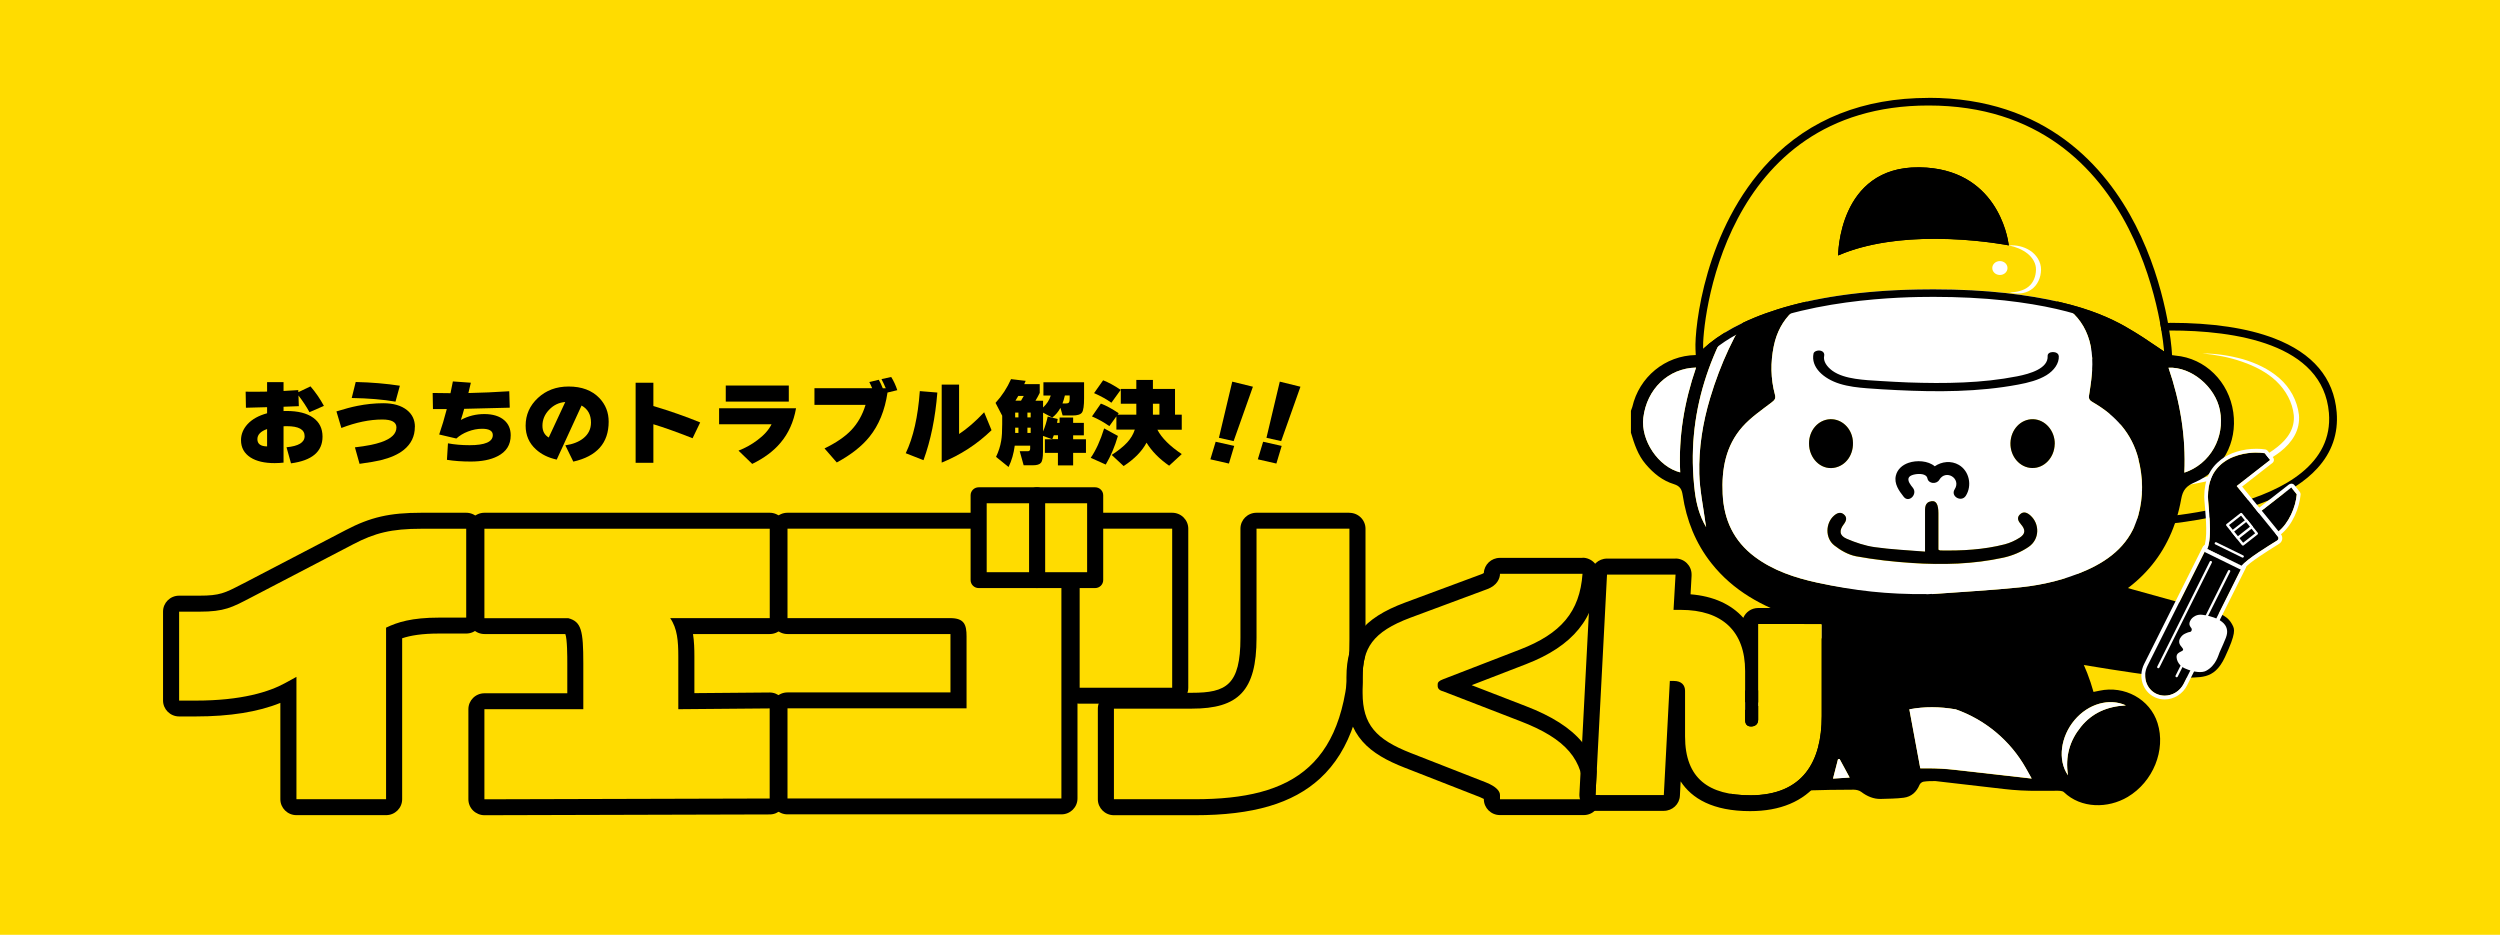 <svg width="460" height="172" viewBox="0 0 460 172" fill="none" xmlns="http://www.w3.org/2000/svg">
<path d="M0 0H460V172H0V0Z" fill="#FFDC00"/>
<path d="M387.845 68.401L387.605 68.599C386.045 66.843 384.765 65.867 384.765 65.867C384.765 65.867 386.805 64.349 389.365 64.851C389.365 64.851 388.845 63.584 387.085 61.815L387.325 61.578C387.325 61.578 426.856 55.797 428.51 75.989C430.043 94.716 392.445 95.482 392.445 95.482L392.218 95.548C390.592 89.675 386.819 84.858 386.819 84.858C386.819 84.858 389.632 84.092 391.938 85.874L387.845 68.414V68.401Z" fill="#FFDC00"/>
<path d="M399.311 60.812C411.097 60.812 427.456 63.148 428.523 75.989C430.056 94.716 392.458 95.482 392.458 95.482L392.232 95.548C390.605 89.675 386.832 84.858 386.832 84.858C386.832 84.858 387.432 84.686 388.312 84.686C389.325 84.686 390.712 84.911 391.952 85.861L387.859 68.401L387.619 68.599C386.059 66.843 384.779 65.867 384.779 65.867C384.779 65.867 386.285 64.745 388.325 64.745C388.672 64.745 389.019 64.772 389.392 64.851C389.392 64.851 388.872 63.584 387.112 61.815L387.352 61.578C387.352 61.578 392.592 60.812 399.338 60.812M399.311 59.413C392.538 59.413 387.339 60.166 387.125 60.192L386.645 60.258L386.312 60.601L386.072 60.839L385.125 61.815L386.085 62.779C386.339 63.029 386.565 63.28 386.765 63.505C385.152 63.848 384.072 64.626 383.926 64.732L382.446 65.827L383.912 66.949C383.912 66.949 385.112 67.873 386.552 69.496L386.699 69.668L389.925 83.433C389.325 83.314 388.779 83.274 388.312 83.274C387.272 83.274 386.539 83.472 386.459 83.485L384.432 84.04L385.725 85.689C385.725 85.689 389.352 90.374 390.885 95.891L391.258 97.237L392.618 96.867H392.685C395.085 96.788 417.51 95.904 426.376 86.178C429.07 83.235 430.269 79.764 429.949 75.857C429.429 69.562 425.576 64.996 418.47 62.264C413.524 60.364 407.084 59.4 399.338 59.4L399.311 59.413Z" fill="black"/>
<path d="M405.244 65.035C407.751 65.035 410.257 65.418 412.697 66.091C415.11 66.804 417.484 67.899 419.417 69.602C421.363 71.291 422.683 73.693 423.003 76.306C423.137 77.626 422.843 78.998 422.19 80.16C421.55 81.321 420.63 82.284 419.617 83.089C417.577 84.686 415.217 85.729 412.857 86.6C410.484 87.458 408.044 88.144 405.578 88.659C400.658 89.701 395.658 90.322 390.658 90.599C393.138 90.242 395.618 89.886 398.071 89.424C400.538 89.002 402.978 88.5 405.391 87.893C407.804 87.273 410.204 86.626 412.51 85.742C414.817 84.858 417.07 83.802 418.963 82.298C419.91 81.558 420.75 80.701 421.323 79.684C421.897 78.681 422.163 77.533 422.057 76.385C421.817 74.049 420.603 71.819 418.87 70.169C417.124 68.493 414.87 67.358 412.537 66.553C410.191 65.735 407.724 65.26 405.231 65.035H405.244Z" fill="white"/>
<path d="M356.087 143.718C355.367 143.718 354.647 143.718 353.954 143.824C353.661 143.863 353.314 144.127 353.194 144.404C352.647 145.724 351.701 146.595 350.288 146.78C348.901 146.965 347.474 146.951 346.074 147.004C344.755 147.044 343.528 146.516 342.475 145.711C342.115 145.434 341.555 145.302 341.088 145.302C338.168 145.302 335.235 145.355 332.315 145.447C331.862 145.447 331.289 145.579 330.969 145.869C328.649 147.888 325.956 148.509 322.969 147.981C317.516 147.004 313.063 141.514 313.41 135.443C313.623 131.563 316.25 127.908 320.089 127.169C321.916 126.812 323.862 127.103 325.942 127.103C327.169 122.602 329.422 118.3 332.435 114.275C331.622 114.024 330.982 113.839 330.355 113.628C324.302 111.648 318.889 108.692 314.89 103.624C311.97 99.929 310.303 95.693 309.61 91.087C309.45 90.058 309.143 89.437 307.997 89.081C305.904 88.448 304.237 87.088 302.824 85.425C301.37 83.736 300.717 81.691 300.091 79.618V75.593C300.171 75.356 300.277 75.118 300.344 74.881C301.61 69.364 306.37 65.431 312.036 65.326C312.97 65.312 313.143 64.811 313.41 64.191C317.716 53.95 324.169 45.371 333.342 38.891C333.769 38.588 334.128 38.1 334.382 37.624C337.808 31.409 342.928 27.344 349.901 25.628C350.874 25.39 351.861 25.193 352.847 24.981H358.287C358.46 25.047 358.62 25.166 358.794 25.193C366.98 26.407 372.966 30.669 376.846 37.875C377.059 38.258 377.353 38.601 377.713 38.852C386.565 45.068 392.898 53.263 397.191 63.056C397.845 64.534 398.418 65.273 400.285 65.431C405.778 65.906 410.137 70.248 410.924 75.87C411.711 81.519 408.871 86.587 403.831 88.751C402.284 89.411 401.631 90.163 401.338 91.839C399.511 102.014 393.338 108.679 383.819 112.493C382.166 113.153 380.459 113.694 378.673 114.328C381.672 118.3 383.886 122.576 385.205 127.314C385.619 127.221 385.979 127.155 386.312 127.089C390.885 126.1 395.605 128.62 396.991 133.055C398.551 138.004 396.165 143.863 391.498 146.635C387.872 148.786 382.926 148.799 379.752 145.75C379.459 145.473 378.793 145.5 378.299 145.5C377.286 145.5 376.153 145.5 375.019 145.513C372.899 145.526 370.78 145.421 368.673 145.17L356.114 143.718H356.087ZM355.487 109.009C355.487 109.101 355.501 109.207 355.514 109.299C360.954 108.89 366.407 108.613 371.833 108.046C375.993 107.61 380.059 106.62 383.912 104.918C388.512 102.872 392.085 99.863 393.458 94.835C394.405 91.377 394.352 87.906 393.472 84.449C392.272 79.751 389.272 76.451 385.139 74.049C384.632 73.746 384.272 73.534 384.379 72.782C384.672 70.882 384.979 68.955 384.992 67.028C385.032 60.799 382.112 56.681 376.206 54.451C371.38 52.63 366.3 52.194 361.22 52.076C356.207 51.957 351.181 51.983 346.194 52.313C342.768 52.551 339.315 53.184 335.995 54.095C331.022 55.441 327.436 58.45 326.369 63.716C325.769 66.672 325.796 69.654 326.582 72.584C326.769 73.297 326.582 73.587 326.009 74.023C324.142 75.448 322.143 76.808 320.609 78.536C317.516 82.034 316.756 86.349 316.97 90.889C317.183 95.614 318.996 99.546 322.876 102.45C326.289 104.997 330.249 106.304 334.355 107.201C341.315 108.719 348.368 109.088 355.474 109.022L355.487 109.009ZM313.916 96.96C313.876 96.722 313.823 96.485 313.796 96.247C313.396 93.225 312.743 90.216 312.663 87.194C312.543 82.456 313.29 77.771 314.663 73.218C318.423 60.694 325.289 50.268 335.995 42.441C336.742 41.887 337.448 41.135 337.875 40.317C341.608 33.23 349.994 27.647 359.687 28.598C361.314 28.756 362.927 29.073 364.567 29.323C364.38 29.218 364.207 29.086 364.007 29.007C360.18 27.344 356.181 26.816 352.087 27.542C344.901 28.809 339.635 32.715 336.248 39.116C335.942 39.683 335.488 40.251 334.955 40.62C330.302 43.827 326.262 47.668 322.942 52.208C314.61 63.623 310.103 76.148 311.836 90.427C312.116 92.71 312.703 94.927 313.903 96.96H313.916ZM309.157 86.917C308.823 80.292 309.917 73.891 312.076 67.635C306.97 67.754 303.01 71.581 302.37 76.873C301.877 81.031 305.13 85.9 309.157 86.917ZM401.924 86.969C406.698 85.359 409.431 80.476 408.471 75.527C407.631 71.185 403.191 67.464 399.005 67.662C401.151 73.891 402.231 80.292 401.924 86.969ZM336.768 115.357C335.262 114.789 335.062 114.789 334.515 115.489C331.729 119.092 329.582 123.025 328.302 127.406C328.022 128.37 328.209 128.897 329.262 129.188C330.755 124.094 333.275 119.541 336.768 115.357ZM380.512 142.662C379.966 139.125 380.846 136.248 382.886 133.728C384.925 131.207 387.672 129.966 391.165 129.782C388.032 128.37 384.219 129.544 381.752 132.448C379.179 135.47 378.539 139.798 380.512 142.649V142.662ZM325.102 129.755C322.183 128.541 319.169 129.227 317.329 131.445C315.396 133.78 315.143 137.726 316.956 140.379C316.463 137.542 316.756 135.074 318.316 132.923C319.969 130.653 322.369 129.834 325.102 129.755ZM373.819 143.256L372.753 141.356C369.9 136.301 365.3 132.448 359.794 130.507H359.767C356.914 130.019 354.127 129.993 351.327 130.534C352.007 134.203 352.674 137.766 353.341 141.382H354.687C356.38 141.382 358.074 141.475 359.767 141.672L373.846 143.269L373.819 143.256ZM340.341 143.071C339.635 141.752 339.062 140.709 338.488 139.653C338.395 139.653 338.302 139.666 338.195 139.68C337.902 140.801 337.608 141.936 337.275 143.256C338.395 143.19 339.275 143.137 340.341 143.058V143.071Z" fill="black"/>
<path d="M313.916 96.96C312.716 94.927 312.13 92.71 311.85 90.427C310.117 76.148 314.61 63.61 322.956 52.208C326.276 47.668 330.302 43.827 334.968 40.62C335.502 40.251 335.955 39.683 336.262 39.116C339.648 32.715 344.914 28.809 352.101 27.542C356.207 26.816 360.194 27.344 364.02 29.007C364.22 29.086 364.393 29.218 364.58 29.323C362.953 29.073 361.34 28.756 359.7 28.598C350.008 27.647 341.621 33.23 337.888 40.317C337.462 41.135 336.755 41.887 336.008 42.441C325.289 50.268 318.436 60.694 314.676 73.218C313.303 77.771 312.556 82.456 312.676 87.194C312.756 90.216 313.41 93.225 313.81 96.247C313.836 96.485 313.89 96.722 313.93 96.96H313.916Z" fill="white"/>
<path d="M309.157 86.917C305.13 85.9 301.877 81.031 302.37 76.873C302.997 71.581 306.97 67.754 312.076 67.635C309.917 73.904 308.823 80.305 309.157 86.917Z" fill="white"/>
<path d="M401.924 86.969C402.218 80.291 401.138 73.904 399.005 67.662C403.204 67.464 407.644 71.172 408.471 75.527C409.417 80.476 406.697 85.359 401.924 86.969Z" fill="white"/>
<path d="M336.768 115.357C333.275 119.527 330.742 124.094 329.262 129.188C328.209 128.897 328.022 128.383 328.302 127.406C329.582 123.025 331.729 119.092 334.515 115.489C335.062 114.789 335.248 114.789 336.768 115.357Z" fill="white"/>
<path d="M380.512 142.662C378.539 139.812 379.179 135.483 381.752 132.461C384.219 129.557 388.045 128.383 391.165 129.795C387.659 129.98 384.925 131.22 382.886 133.741C380.846 136.262 379.966 139.139 380.512 142.675V142.662Z" fill="white"/>
<path d="M325.102 129.755C322.356 129.834 319.969 130.653 318.316 132.923C316.743 135.074 316.463 137.542 316.956 140.379C315.143 137.713 315.396 133.78 317.33 131.444C319.169 129.214 322.183 128.528 325.102 129.755Z" fill="white"/>
<path d="M340.341 143.071C339.275 143.137 338.395 143.19 337.275 143.269C337.622 141.936 337.902 140.815 338.195 139.693C338.288 139.693 338.382 139.68 338.488 139.666C339.061 140.722 339.621 141.765 340.341 143.085V143.071Z" fill="white"/>
<path d="M359.78 130.507H359.754C356.9 130.019 354.114 129.98 351.314 130.507C351.994 134.176 352.661 137.74 353.327 141.356H354.674C356.367 141.356 358.06 141.448 359.754 141.646L373.833 143.243L372.766 141.343C369.913 136.288 365.313 132.434 359.807 130.494L359.78 130.507Z" fill="white"/>
<path d="M377.233 121.335C377.233 121.335 398.698 125.044 401.484 124.767C404.671 124.45 407.311 125.361 409.391 120.913C411.471 116.465 411.177 115.766 410.777 115.014C410.377 114.262 409.724 113.047 406.577 112.322C403.431 111.596 380.446 105.089 380.446 105.089L377.233 121.335Z" fill="black"/>
<path d="M418.617 98.24C418.83 98.108 418.937 98.029 419.15 97.857C421.137 96.3 422.417 93.278 422.603 90.955L421.603 89.701L415.457 94.492L418.617 98.24Z" fill="black"/>
<path d="M421.603 89.701L422.603 90.955C422.417 93.278 421.15 96.3 419.15 97.857C418.937 98.029 418.83 98.095 418.617 98.24L415.457 94.492L421.603 89.701ZM421.603 89.002C421.457 89.002 421.297 89.055 421.163 89.147L415.017 93.938C414.87 94.056 414.777 94.228 414.75 94.413C414.737 94.597 414.79 94.782 414.91 94.927L418.07 98.675C418.204 98.834 418.404 98.926 418.617 98.926C418.75 98.926 418.884 98.887 419.003 98.821C419.243 98.662 419.363 98.57 419.59 98.398C421.883 96.603 423.123 93.304 423.31 90.995C423.323 90.823 423.27 90.651 423.163 90.506L422.163 89.252C422.03 89.081 421.817 88.989 421.603 88.989V89.002Z" fill="white"/>
<path d="M395.152 122.51C394.178 124.45 394.898 126.746 396.738 127.644C398.578 128.541 400.858 127.71 401.831 125.77L412.617 104.192L405.951 100.932L395.152 122.51Z" fill="black"/>
<path d="M405.937 100.932L412.604 104.192L401.818 125.77C401.111 127.182 399.725 128 398.298 128C397.765 128 397.231 127.881 396.725 127.644C394.885 126.746 394.178 124.45 395.138 122.51L405.937 100.932ZM405.951 100.233C405.684 100.233 405.444 100.378 405.311 100.615L394.511 122.193C393.378 124.476 394.232 127.195 396.418 128.264C397.005 128.554 397.645 128.699 398.298 128.699C400.018 128.699 401.658 127.67 402.444 126.073L413.23 104.496C413.404 104.152 413.257 103.73 412.91 103.558L406.244 100.299C406.137 100.246 406.031 100.22 405.937 100.22L405.951 100.233Z" fill="white"/>
<path d="M409.097 85.095C406.937 86.785 406.284 88.896 406.271 91.417C406.271 92.697 407.191 98.86 406.124 101.011L412.484 104.126C413.39 102.872 417.71 100.272 419.017 99.454C419.27 99.296 419.323 98.966 419.137 98.742L411.564 89.437L417.71 84.647L416.71 83.393C414.39 83.023 411.111 83.551 409.124 85.109L409.097 85.095Z" fill="black"/>
<path d="M415.19 83.274C415.724 83.274 416.23 83.314 416.697 83.38L417.697 84.633L411.551 89.424L419.123 98.728C419.31 98.953 419.243 99.282 419.003 99.441C417.697 100.259 413.39 102.859 412.47 104.113L406.111 100.998C407.191 98.847 406.258 92.684 406.258 91.404C406.284 88.883 406.924 86.771 409.084 85.082C410.671 83.842 413.084 83.261 415.177 83.261M415.19 82.575C412.684 82.575 410.257 83.314 408.671 84.554C406.551 86.204 405.604 88.329 405.578 91.417C405.578 91.747 405.631 92.314 405.698 93.106C405.884 95.257 406.231 99.243 405.498 100.708C405.324 101.051 405.471 101.473 405.818 101.645L412.177 104.759C412.284 104.812 412.391 104.825 412.484 104.825C412.71 104.825 412.924 104.72 413.057 104.535C413.777 103.532 417.324 101.341 418.83 100.391C419.057 100.259 419.243 100.127 419.39 100.035C419.67 99.85 419.87 99.56 419.923 99.23C419.977 98.9 419.897 98.557 419.683 98.293L412.551 89.53L418.137 85.175C418.443 84.937 418.497 84.501 418.257 84.198L417.257 82.944C417.15 82.812 416.99 82.72 416.817 82.694C416.31 82.614 415.764 82.575 415.204 82.575H415.19Z" fill="white"/>
<path d="M412.388 94.594L409.831 96.606L412.71 100.19L415.267 98.178L412.388 94.594Z" fill="black"/>
<path d="M412.697 100.391C412.697 100.391 412.564 100.365 412.524 100.312L409.644 96.722C409.564 96.63 409.591 96.498 409.684 96.419L412.244 94.413C412.244 94.413 412.35 94.36 412.404 94.373C412.457 94.373 412.51 94.413 412.55 94.452L415.43 98.042C415.43 98.042 415.484 98.148 415.47 98.2C415.457 98.253 415.43 98.306 415.39 98.346L412.83 100.352C412.83 100.352 412.737 100.404 412.697 100.404V100.391ZM410.137 96.617L412.737 99.863L414.95 98.121L412.35 94.875L410.137 96.617Z" fill="white"/>
<path d="M413.342 95.782L410.785 97.794L411.747 98.992L414.304 96.98L413.342 95.782Z" fill="black"/>
<path d="M411.751 99.19C411.751 99.19 411.737 99.19 411.724 99.19C411.671 99.19 411.617 99.151 411.577 99.111L410.617 97.91C410.537 97.818 410.564 97.686 410.657 97.606L413.217 95.6C413.311 95.521 413.444 95.534 413.524 95.64L414.484 96.841C414.484 96.841 414.537 96.947 414.537 96.999C414.537 97.052 414.497 97.105 414.457 97.145L411.897 99.151C411.897 99.151 411.804 99.203 411.764 99.203L411.751 99.19ZM411.084 97.804L411.777 98.662L413.99 96.92L413.297 96.062L411.084 97.804Z" fill="white"/>
<path d="M412.644 102.608C412.644 102.608 412.577 102.608 412.55 102.582L407.617 100.167C407.511 100.114 407.457 99.982 407.524 99.876C407.577 99.771 407.711 99.731 407.817 99.784L412.75 102.199C412.857 102.252 412.91 102.384 412.844 102.49C412.804 102.569 412.724 102.608 412.644 102.608Z" fill="white"/>
<path d="M397.125 122.959C397.125 122.959 397.058 122.959 397.031 122.932C396.925 122.879 396.871 122.747 396.938 122.642L406.591 103.334C406.644 103.229 406.777 103.189 406.884 103.242C406.991 103.295 407.044 103.427 406.977 103.532L397.325 122.84C397.285 122.919 397.205 122.959 397.125 122.959Z" fill="white"/>
<path d="M400.498 124.621C400.498 124.621 400.431 124.621 400.405 124.595C400.298 124.542 400.245 124.41 400.311 124.305L409.964 104.997C410.017 104.891 410.151 104.852 410.257 104.905C410.364 104.957 410.417 105.089 410.351 105.195L400.698 124.503C400.658 124.582 400.578 124.621 400.498 124.621Z" fill="white"/>
<path d="M401.071 117.574C401.071 117.574 401.111 117.495 401.138 117.455C401.351 117.073 401.645 116.782 402.031 116.597C402.284 116.479 402.618 116.32 402.991 116.268C403.138 116.241 403.218 116.096 403.244 116.043C403.311 115.872 403.298 115.7 403.244 115.634C403.164 115.542 403.098 115.436 403.031 115.331C402.978 115.238 402.778 114.948 402.871 114.578C402.898 114.486 402.924 114.38 402.964 114.301C403.178 113.813 403.511 113.588 403.671 113.483L403.711 113.457C404.058 113.219 404.458 113.1 404.924 113.1C405.431 113.1 409.257 113.602 409.737 115.726C409.977 116.782 409.484 117.548 408.404 120.029C408.177 120.543 407.751 122.457 405.911 123.434C405.204 123.816 403.738 123.75 402.018 122.985C401.365 122.695 400.618 122.022 400.498 121.032C400.471 120.834 400.485 120.649 400.551 120.491C400.631 120.319 400.765 120.174 400.951 120.068H400.978C400.978 120.068 401.045 120.016 401.085 119.989C401.218 119.923 401.365 119.844 401.511 119.765C401.591 119.725 401.658 119.659 401.684 119.606C401.724 119.514 401.684 119.395 401.605 119.29C401.471 119.145 401.338 118.96 401.178 118.735C400.938 118.379 400.898 117.97 401.071 117.574Z" fill="white"/>
<path d="M393.472 84.449C392.272 79.751 389.272 76.451 385.139 74.049C384.632 73.746 384.272 73.534 384.379 72.782C384.672 70.882 384.979 68.955 384.992 67.028C385.032 60.799 382.112 56.681 376.206 54.451C371.38 52.63 366.3 52.194 361.22 52.076C356.207 51.957 351.181 51.983 346.194 52.313C342.768 52.551 339.315 53.184 335.995 54.095C331.022 55.441 327.436 58.45 326.369 63.716C325.769 66.672 325.796 69.654 326.582 72.584C326.769 73.297 326.582 73.587 326.009 74.023C324.142 75.448 322.143 76.808 320.609 78.536C317.516 82.034 316.756 86.349 316.97 90.889C317.183 95.614 318.996 99.546 322.876 102.45C326.289 104.997 330.249 106.304 334.355 107.201C341.315 108.719 347.341 109.379 354.434 109.313C354.434 109.405 355.487 109.22 355.487 109.313C360.927 108.903 366.38 108.626 371.806 108.059C375.966 107.623 380.032 106.633 383.886 104.931C388.485 102.885 392.058 99.876 393.432 94.848C394.378 91.391 394.325 87.92 393.445 84.462L393.472 84.449ZM332.862 81.572C332.862 79.17 334.555 77.243 336.728 77.137C338.835 77.045 340.661 78.734 340.915 81.004C341.195 83.551 339.675 85.742 337.408 86.085C334.995 86.455 332.849 84.317 332.862 81.572ZM373.286 100.629C371.913 101.579 370.233 102.278 368.58 102.635C363.06 103.836 357.447 103.981 351.834 103.611C348.394 103.387 344.941 103.004 341.555 102.384C340.115 102.12 338.648 101.289 337.488 100.365C335.782 99.005 335.888 96.26 337.448 94.901C338.008 94.413 338.662 94.149 339.275 94.69C339.901 95.231 339.715 95.864 339.248 96.472C338.355 97.633 338.422 98.57 339.768 99.151C341.395 99.85 343.155 100.444 344.901 100.695C347.914 101.13 350.954 101.249 354.221 101.526C354.221 98.939 354.221 96.683 354.221 94.413C354.221 93.476 354.114 92.42 355.407 92.222C356.274 92.09 356.674 92.842 356.674 94.426C356.674 96.669 356.674 98.9 356.674 101.13C356.807 101.196 356.9 101.289 357.007 101.289C361.007 101.355 364.993 101.157 368.886 100.154C369.846 99.903 370.806 99.467 371.646 98.926C372.713 98.24 372.726 97.461 371.886 96.498C371.353 95.891 371.046 95.257 371.7 94.637C372.34 94.03 373.019 94.32 373.606 94.848C375.326 96.379 375.326 99.203 373.313 100.602L373.286 100.629ZM373.899 86.112C371.66 86.059 369.873 84 369.926 81.532C369.98 79.038 371.833 77.085 374.086 77.137C376.313 77.19 378.126 79.275 378.073 81.717C378.019 84.198 376.153 86.164 373.913 86.112H373.899Z" fill="white"/>
<path d="M354.207 101.526C354.207 98.939 354.207 96.683 354.207 94.413C354.207 93.476 354.101 92.42 355.394 92.222C356.261 92.09 356.661 92.842 356.661 94.426C356.661 96.669 356.661 98.9 356.661 101.13C356.794 101.196 356.887 101.289 356.994 101.289C360.994 101.355 364.98 101.157 368.873 100.154C369.833 99.903 370.793 99.467 371.633 98.926C372.7 98.24 372.713 97.461 371.873 96.498C371.34 95.891 371.033 95.257 371.686 94.637C372.326 94.03 373.006 94.32 373.593 94.848C375.313 96.379 375.313 99.203 373.3 100.602C371.926 101.552 370.246 102.252 368.593 102.608C363.073 103.809 357.46 103.954 351.847 103.585C348.408 103.361 344.955 102.978 341.568 102.358C340.128 102.094 338.662 101.262 337.502 100.338C335.795 98.979 335.902 96.234 337.462 94.875C338.022 94.386 338.675 94.122 339.288 94.663C339.915 95.204 339.728 95.838 339.262 96.445C338.368 97.606 338.435 98.543 339.782 99.124C341.408 99.824 343.168 100.418 344.915 100.668C347.928 101.104 350.968 101.223 354.234 101.5L354.207 101.526Z" fill="black"/>
<path d="M378.059 81.717C378.006 84.198 376.139 86.164 373.899 86.112C371.66 86.059 369.873 84 369.926 81.532C369.98 79.038 371.833 77.085 374.086 77.137C376.313 77.19 378.126 79.275 378.072 81.717H378.059Z" fill="black"/>
<path d="M332.862 81.572C332.862 79.17 334.555 77.243 336.728 77.137C338.835 77.045 340.661 78.734 340.915 81.004C341.195 83.551 339.675 85.742 337.408 86.085C334.995 86.455 332.849 84.317 332.862 81.572Z" fill="black"/>
<path d="M348.834 87.524C349.114 86.336 350.047 85.544 351.167 85.161C352.647 84.647 354.754 84.752 355.994 85.795C357.274 84.911 359.02 84.713 360.434 85.544C362.38 86.692 362.887 89.371 361.713 91.219C360.9 92.499 358.834 91.325 359.66 90.031C360.927 88.038 358.02 86.257 356.82 88.302C356.327 89.134 354.847 89.041 354.647 88.025C354.461 87.115 353.074 87.141 352.341 87.286C351.994 87.352 351.474 87.497 351.261 87.801C350.847 88.421 351.607 89.305 351.967 89.754C352.901 90.929 351.234 92.618 350.287 91.417C349.408 90.308 348.488 89.015 348.834 87.524Z" fill="black"/>
<path d="M378.806 65.51C378.752 64.534 376.699 64.534 376.766 65.51C376.899 67.781 373.579 68.77 371.14 69.245C367.913 69.879 364.607 70.222 361.287 70.367C357.874 70.525 354.461 70.486 351.061 70.367C349.368 70.301 347.688 70.209 345.994 70.103C344.448 70.011 342.888 69.932 341.368 69.694C339.835 69.457 338.302 69.047 337.155 68.216C336.195 67.516 335.422 66.5 335.648 65.458C335.728 65.049 335.515 64.639 334.942 64.521C334.462 64.415 333.769 64.639 333.689 65.049C333.155 67.556 335.528 69.694 338.515 70.618C340.128 71.119 341.861 71.317 343.595 71.449C345.394 71.594 347.208 71.687 349.021 71.779C356.474 72.149 364.06 72.136 371.353 70.763C373.206 70.42 375.059 69.945 376.553 69.034C377.939 68.176 378.899 66.87 378.819 65.51H378.806Z" fill="black"/>
<path d="M369.593 45.015C369.406 43.563 367.34 30.999 353.207 30.788C338.208 30.551 338.208 47.008 338.208 47.008C351.101 41.438 369.62 45.147 369.62 45.147C369.62 45.147 369.62 45.094 369.606 45.002L369.593 45.015ZM313.383 64.191C313.183 59.968 316.743 19.412 354.861 19.412C395.232 19.412 398.205 64.679 398.205 64.679L394.352 62.092C390.472 59.651 384.752 55.665 368.993 53.91C364.42 53.408 359.127 53.145 352.981 53.263C331.302 53.646 319.049 58.912 313.383 64.191Z" fill="#FFDC00"/>
<path d="M354.847 19.412C395.218 19.412 398.191 64.679 398.191 64.679L394.338 62.092C390.458 59.651 384.739 55.665 368.98 53.91C365.113 53.488 360.727 53.237 355.754 53.237C354.847 53.237 353.914 53.237 352.967 53.263C331.289 53.646 319.036 58.912 313.37 64.191C313.17 59.968 316.73 19.412 354.847 19.412ZM338.208 47.008C343.728 44.619 350.288 43.946 355.981 43.946C363.567 43.946 369.62 45.16 369.62 45.16C369.62 45.16 369.62 45.107 369.606 45.015C369.42 43.563 367.353 30.999 353.221 30.788C353.114 30.788 353.007 30.788 352.901 30.788C338.222 30.788 338.222 47.021 338.222 47.021M354.847 18.013C342.875 18.013 333.049 21.906 325.636 29.587C313.65 42.006 311.783 60.377 311.97 64.257L312.116 67.292L314.356 65.207C324.089 56.127 344.635 54.807 353.007 54.649C353.941 54.636 354.861 54.623 355.767 54.623C360.407 54.623 364.807 54.847 368.846 55.282C383.619 56.932 389.325 60.548 393.112 62.95L393.578 63.241L397.405 65.814L399.791 67.424L399.605 64.573C399.578 64.098 398.778 52.841 392.925 41.399C387.459 30.722 376.433 18 354.861 18L354.847 18.013ZM339.795 44.883C340.355 40.779 342.728 32.161 352.887 32.161C352.981 32.161 353.087 32.161 353.194 32.161C363.66 32.319 366.9 39.828 367.846 43.418C365.42 43.049 361.06 42.534 355.994 42.534C349.741 42.534 344.315 43.326 339.808 44.883H339.795Z" fill="black"/>
<path d="M367.98 50.597C368.753 50.597 369.38 50.024 369.38 49.317C369.38 48.61 368.753 48.037 367.98 48.037C367.207 48.037 366.58 48.61 366.58 49.317C366.58 50.024 367.207 50.597 367.98 50.597Z" fill="white"/>
<path d="M369.74 53.831C371.046 53.765 372.353 53.488 373.26 52.735C374.166 51.996 374.606 50.809 374.619 49.634C374.659 48.499 374.006 47.417 373.073 46.665C372.113 45.912 370.913 45.411 369.62 45.16C370.926 45.055 372.326 45.332 373.499 46.084C374.673 46.823 375.579 48.169 375.553 49.647C375.526 51.033 374.939 52.511 373.699 53.316C372.486 54.134 371.006 54.121 369.74 53.831Z" fill="white"/>
<path d="M59.598 74.683L56.945 75.844C56.372 74.801 55.692 73.772 54.919 72.769L54.985 74.735C54.199 74.775 53.252 74.801 52.172 74.841V75.633C52.412 75.633 52.599 75.62 52.719 75.62C54.839 75.62 56.478 76.029 57.625 76.86C58.772 77.678 59.345 78.84 59.345 80.344C59.345 83.103 57.412 84.739 53.545 85.254L52.719 82.297C54.945 82.086 56.052 81.413 56.052 80.252C56.052 79.025 54.959 78.418 52.785 78.418C52.652 78.418 52.452 78.418 52.172 78.431V85.122C51.665 85.175 51.119 85.214 50.532 85.214C48.666 85.214 47.186 84.871 46.092 84.172C44.932 83.419 44.346 82.364 44.346 80.991C44.346 79.909 44.746 78.932 45.546 78.048C46.399 77.124 47.599 76.464 49.145 76.042V74.92L45.252 75.026L45.199 72.07C46.439 72.096 47.759 72.083 49.145 72.056V70.314H52.172V71.938C52.772 71.898 53.692 71.845 54.892 71.779V72.162L57.132 71.093C58.092 72.215 58.905 73.403 59.598 74.683ZM49.145 82.139V78.945C47.959 79.355 47.359 79.988 47.359 80.806C47.359 81.677 47.959 82.126 49.145 82.139Z" fill="black"/>
<path d="M76.331 78.549C76.331 80.278 75.651 81.677 74.304 82.773C73.277 83.604 71.851 84.237 70.024 84.686C69.251 84.871 67.971 85.095 66.158 85.346L65.305 82.311C67.384 82.073 68.998 81.756 70.131 81.361C72.011 80.714 72.944 79.816 72.944 78.642C72.944 77.678 72.078 77.19 70.344 77.19C68.024 77.19 65.518 77.705 62.811 78.747L61.905 75.699C63.465 75.21 64.745 74.881 65.745 74.683C67.331 74.366 68.918 74.194 70.518 74.194C72.384 74.194 73.837 74.617 74.891 75.461C75.864 76.24 76.344 77.269 76.344 78.549H76.331ZM73.571 70.987L72.771 73.904C70.504 73.508 67.811 73.284 64.718 73.231L65.451 70.288C68.384 70.354 71.091 70.591 73.584 70.974L73.571 70.987Z" fill="black"/>
<path d="M93.969 80.094C93.969 81.862 93.156 83.142 91.516 83.96C90.25 84.607 88.61 84.924 86.61 84.924C84.997 84.924 83.543 84.818 82.237 84.607L82.424 81.572C83.61 81.796 84.943 81.915 86.41 81.915C89.25 81.915 90.676 81.294 90.676 80.054C90.676 79.289 90.023 78.893 88.716 78.893C87.837 78.893 86.983 79.064 86.117 79.394C85.25 79.724 84.543 80.16 83.97 80.688L80.81 79.948C81.317 78.484 81.784 76.926 82.21 75.263H79.664L79.61 72.307C80.704 72.334 81.797 72.347 82.89 72.347C83.064 71.515 83.21 70.803 83.33 70.182L86.637 70.42C86.45 71.199 86.303 71.832 86.183 72.32C88.57 72.268 91.076 72.162 93.703 71.99L93.796 75.013C90.143 75.118 87.357 75.184 85.41 75.224C85.237 75.857 85.037 76.543 84.797 77.269C86.143 76.543 87.583 76.187 89.117 76.187C90.65 76.187 91.903 76.557 92.77 77.309C93.57 77.995 93.969 78.932 93.969 80.094Z" fill="black"/>
<path d="M111.995 77.586C111.995 81.519 109.822 83.96 105.489 84.937L104.022 81.941C105.395 81.743 106.502 81.308 107.329 80.648C108.275 79.896 108.742 78.932 108.742 77.744C108.742 76.306 108.169 75.263 107.009 74.617L102.436 84.567C100.876 84.224 99.596 83.591 98.609 82.68C97.356 81.545 96.716 80.094 96.716 78.325C96.716 76.319 97.476 74.617 98.983 73.218C100.489 71.819 102.369 71.119 104.622 71.119C107.049 71.119 108.929 71.832 110.289 73.244C111.435 74.458 111.995 75.897 111.995 77.586ZM104.009 73.97C102.862 74.049 101.876 74.524 101.049 75.382C100.222 76.24 99.809 77.23 99.809 78.338C99.809 79.328 100.196 80.054 100.969 80.503L104.009 73.97Z" fill="black"/>
<path d="M128.834 77.731L127.434 80.635C124.554 79.5 122.155 78.642 120.221 78.061V85.161H116.955V70.42H120.221V74.709C123.434 75.672 126.314 76.689 128.834 77.731Z" fill="black"/>
<path d="M146.473 75.118C146.033 77.612 145.086 79.737 143.62 81.466C142.34 82.997 140.607 84.29 138.407 85.359L135.887 82.918C137.167 82.416 138.327 81.77 139.367 80.978C140.593 80.067 141.46 79.091 141.967 78.061H132.314V75.118H146.46H146.473ZM145.14 73.891H133.54V70.935H145.14V73.891Z" fill="black"/>
<path d="M165.099 71.792L163.299 72.228C162.819 75.501 161.712 78.219 159.979 80.371C158.579 82.113 156.579 83.683 153.966 85.095L151.713 82.509C153.806 81.493 155.446 80.384 156.606 79.17C157.819 77.903 158.699 76.346 159.259 74.498H149.859V71.423H160.472C160.312 71.027 160.139 70.657 159.952 70.288L161.699 69.879C161.952 70.341 162.205 70.855 162.432 71.436H162.979C162.752 70.895 162.499 70.341 162.192 69.76L163.979 69.364C164.419 70.064 164.805 70.882 165.112 71.819L165.099 71.792Z" fill="black"/>
<path d="M172.471 72.228C172.098 76.913 171.245 81.057 169.925 84.673L166.658 83.393C168.045 80.49 168.912 76.675 169.245 71.964L172.485 72.228H172.471ZM182.444 79.157C179.778 81.743 176.711 83.723 173.271 85.122V70.763H176.471V79.856C177.924 78.906 179.471 77.573 181.084 75.857L182.444 79.157Z" fill="black"/>
<path d="M189.564 82.007H186.711C186.524 83.446 186.151 84.752 185.577 85.927L183.271 84.066C183.737 83.089 184.057 82.1 184.217 81.11C184.351 80.344 184.404 79.341 184.404 78.061V76.491L183.178 74.128C184.364 72.835 185.311 71.383 186.031 69.76L188.724 70.077C188.671 70.196 188.591 70.394 188.457 70.684H191.31V72.294C191.07 72.795 190.804 73.27 190.524 73.732H191.924V74.973C192.617 74.34 193.084 73.614 193.337 72.782H191.99V70.341H199.47V73.257C199.47 74.63 199.35 75.501 199.097 75.884C198.843 76.266 198.257 76.451 197.337 76.451H195.523L195.123 75.039C194.723 75.778 194.23 76.372 193.617 76.834L191.924 75.923V79.394C192.27 78.576 192.564 77.665 192.777 76.649L194.617 77.098C194.59 77.243 194.55 77.481 194.497 77.81H194.963V76.821H197.457V77.81H199.43V80.107H197.457V80.819H199.817V83.327H197.457V85.636H194.657V83.327H192.257V80.819H193.604L191.91 80.212V83.129C191.91 84.172 191.79 84.845 191.537 85.148C191.284 85.465 190.79 85.61 190.044 85.61H188.351L187.631 83.023H189.137C189.417 83.023 189.55 82.852 189.55 82.522V82.02L189.564 82.007ZM187.391 76.807V75.923H186.791V76.807H187.391ZM186.791 79.658H187.391V78.695H186.791V79.658ZM186.844 73.719H187.871C187.991 73.534 188.151 73.244 188.377 72.848H187.364C187.137 73.231 186.964 73.521 186.844 73.719ZM189.644 76.807V75.923H189.044V76.807H189.644ZM189.044 79.658H189.644V78.695H189.044V79.658ZM193.897 80.094C193.817 80.318 193.724 80.555 193.617 80.806H194.67V80.094H193.897ZM195.937 72.769C195.79 73.363 195.657 73.851 195.497 74.234H196.11C196.43 74.234 196.617 74.168 196.71 74.023C196.777 73.917 196.817 73.706 196.817 73.403V72.769H195.937Z" fill="black"/>
<path d="M205.696 80.212C205.11 82.205 204.363 83.96 203.456 85.478L200.696 84.237C201.656 82.852 202.47 81.057 203.163 78.827L205.696 80.212ZM205.829 76.055L205.656 76.293H209.083V74.287H206.229V71.568H209.083V69.905H212.136V71.568H216.202V76.293H217.442V79.077H212.962C213.749 80.582 215.242 82.073 217.442 83.551L215.122 85.689C213.309 84.436 211.922 83.023 210.963 81.453C210.123 83.037 208.723 84.462 206.749 85.755L204.55 83.71C205.803 82.891 206.749 82.126 207.403 81.413C208.056 80.701 208.523 79.922 208.803 79.051H205.416V76.609L204.123 78.404C203.11 77.692 202.043 77.098 200.923 76.623L202.563 74.26C203.523 74.617 204.603 75.211 205.829 76.029V76.055ZM206.203 71.74L204.496 74.102C203.576 73.442 202.51 72.861 201.31 72.334L202.976 69.971C203.95 70.354 205.03 70.935 206.216 71.74H206.203ZM212.136 74.287V76.293H213.336V74.287H212.136Z" fill="black"/>
<path d="M227.095 82.047L226.122 85.293L222.708 84.515L223.682 81.281L227.095 82.047ZM230.535 71.159L226.988 81.163L224.282 80.555L226.735 70.222L230.548 71.159H230.535Z" fill="black"/>
<path d="M235.828 82.047L234.854 85.293L231.441 84.515L232.415 81.281L235.828 82.047ZM239.281 71.159L235.734 81.163L233.028 80.555L235.481 70.222L239.294 71.159H239.281Z" fill="black"/>
<path d="M80.81 113.654C75.731 113.654 73.131 114.499 71.037 115.502V147.07H54.545V124.555L52.505 125.677C49.572 127.301 44.479 128.924 36.013 128.924H32.96V112.559H36.693C41.319 112.559 42.679 111.78 46.132 109.986L64.998 100.154C68.958 98.082 71.998 97.303 77.544 97.303H85.797V113.668H80.824L80.81 113.654Z" fill="#FFDC00"/>
<path d="M85.783 97.276V113.641H80.81C75.731 113.641 73.131 114.486 71.037 115.489V147.057H54.545V124.542L52.505 125.664C49.572 127.287 44.479 128.911 36.013 128.911H32.96V112.546H36.693C41.319 112.546 42.679 111.767 46.132 109.972L64.998 100.14C68.958 98.068 71.998 97.29 77.544 97.29H85.797M85.783 94.347H77.531C71.677 94.347 68.171 95.152 63.611 97.54L44.746 107.373L44.426 107.531C41.373 109.115 40.439 109.603 36.693 109.603H32.96C31.32 109.603 30 110.909 30 112.533V128.897C30 130.507 31.32 131.827 32.96 131.827H36.013C42.279 131.827 47.506 130.996 51.585 129.333V147.057C51.585 148.667 52.905 149.987 54.545 149.987H71.037C72.677 149.987 73.997 148.68 73.997 147.057V117.442C75.504 116.941 77.557 116.571 80.81 116.571H85.783C87.423 116.571 88.743 115.265 88.743 113.641V97.276C88.743 95.666 87.423 94.347 85.783 94.347Z" fill="black"/>
<path d="M89.143 147.057V130.481H107.342V122.022C107.342 115.99 106.982 114.38 104.582 113.734H89.143V97.277H141.633V113.734H123.314C124.634 115.634 124.808 117.996 124.808 120.781V130.494L141.62 130.349V146.925L89.13 147.07L89.143 147.057Z" fill="#FFDC00"/>
<path d="M141.633 97.276V113.734H123.314C124.634 115.634 124.808 117.996 124.808 120.781V130.494L141.62 130.349V146.925L89.13 147.07V130.494H107.329V122.035C107.329 116.004 106.969 114.394 104.569 113.747H89.13V97.29H141.62M141.633 94.347H89.143C87.503 94.347 86.183 95.653 86.183 97.276V113.734C86.183 115.344 87.503 116.663 89.143 116.663H104.022C104.382 117.587 104.382 120.9 104.382 122.022V127.564H89.143C87.503 127.564 86.183 128.871 86.183 130.494V147.07C86.183 147.849 86.49 148.588 87.05 149.142C87.61 149.683 88.356 150 89.143 150L141.633 149.855C143.26 149.855 144.58 148.535 144.58 146.925V130.349C144.58 129.57 144.26 128.818 143.7 128.264C143.14 127.723 142.393 127.419 141.62 127.419C141.62 127.419 141.607 127.419 141.593 127.419L127.767 127.538V120.781C127.767 119.422 127.727 118.036 127.514 116.663H141.62C142.407 116.663 143.153 116.36 143.713 115.806C144.273 115.251 144.58 114.512 144.58 113.734V97.276C144.58 95.666 143.26 94.347 141.62 94.347H141.633Z" fill="black"/>
<path d="M215.669 97.277H198.643V126.548H215.669V97.277Z" fill="#FFDC00"/>
<path d="M215.682 97.276V126.548H198.657V97.276H215.682ZM215.682 94.347H198.657C197.017 94.347 195.697 95.653 195.697 97.276V126.548C195.697 128.158 197.017 129.478 198.657 129.478H215.682C217.322 129.478 218.642 128.172 218.642 126.548V97.276C218.642 95.666 217.322 94.347 215.682 94.347Z" fill="black"/>
<path d="M219.855 147.057H204.963V130.389H219.322C227.841 130.389 231.201 127.129 231.201 117.389V97.277H248.294V117.666C248.294 140.92 237.988 147.057 219.855 147.057Z" fill="#FFDC00"/>
<path d="M248.294 97.276V117.666C248.294 140.92 237.988 147.057 219.855 147.057H204.963V130.389H219.322C227.842 130.389 231.201 127.129 231.201 117.389V97.276H248.294ZM248.294 94.347H231.201C229.561 94.347 228.241 95.653 228.241 97.276V117.389C228.241 126.06 225.615 127.472 219.322 127.472H204.963C203.323 127.472 202.003 128.779 202.003 130.402V147.07C202.003 148.68 203.323 150 204.963 150H219.855C230.548 150 237.854 147.849 242.881 143.243C248.507 138.083 251.253 129.716 251.253 117.68V97.29C251.253 95.68 249.934 94.36 248.294 94.36V94.347Z" fill="black"/>
<path d="M195.297 117.099V146.912H144.9V130.336H177.845V117.099C177.845 114.948 177.431 113.734 174.845 113.734H144.9V97.277H195.297V117.099Z" fill="#FFDC00"/>
<path d="M195.297 97.276V146.912H144.9V130.336H177.845V117.099C177.845 114.948 177.431 113.734 174.845 113.734H144.9V97.276H195.297ZM195.297 94.347H144.9C143.26 94.347 141.94 95.653 141.94 97.276V113.734C141.94 115.344 143.26 116.663 144.9 116.663H174.845C174.845 116.663 174.871 116.663 174.885 116.663C174.885 116.782 174.885 116.927 174.885 117.099V127.406H144.9C143.26 127.406 141.94 128.713 141.94 130.336V146.912C141.94 148.522 143.26 149.842 144.9 149.842H195.297C196.937 149.842 198.257 148.535 198.257 146.912V97.276C198.257 95.666 196.937 94.347 195.297 94.347Z" fill="black"/>
<path d="M201.51 91.127H190.75V106.739H201.51V91.127Z" fill="#FFDC00"/>
<path d="M201.51 108.204H190.75C189.937 108.204 189.271 107.544 189.271 106.739V91.127C189.271 90.322 189.937 89.662 190.75 89.662H201.51C202.323 89.662 202.99 90.322 202.99 91.127V106.739C202.99 107.544 202.323 108.204 201.51 108.204ZM192.23 105.287H200.03V92.605H192.23V105.287Z" fill="black"/>
<path d="M190.83 91.127H180.071V106.739H190.83V91.127Z" fill="#FFDC00"/>
<path d="M190.83 108.204H180.071C179.258 108.204 178.591 107.544 178.591 106.739V91.127C178.591 90.322 179.258 89.662 180.071 89.662H190.83C191.644 89.662 192.31 90.322 192.31 91.127V106.739C192.31 107.544 191.644 108.204 190.83 108.204ZM181.551 105.287H189.35V92.605H181.551V105.287Z" fill="black"/>
<path d="M275.999 147.057V146.278C275.999 145.592 275.359 144.734 273.425 143.956L259.56 138.531C253.16 136.024 250.72 133.292 250.72 127.512V124.648C250.72 119.316 252.467 116.268 259.56 113.628L273.652 108.389C275.399 107.755 275.999 106.475 275.999 105.564H291.198C290.691 112.572 287.238 116.584 279.692 119.501L265.559 124.965C264.826 125.242 264.546 125.506 264.546 125.915V126.192C264.546 126.654 264.826 127.01 265.559 127.195L279.692 132.659C288.211 135.932 291.438 139.759 291.438 146.371V147.057H276.012H275.999Z" fill="#FFDC00"/>
<path d="M291.184 105.578C290.678 112.586 287.225 116.598 279.678 119.514L265.546 124.978C264.813 125.255 264.533 125.519 264.533 125.928V126.205C264.533 126.667 264.813 127.023 265.546 127.208L279.678 132.672C288.198 135.945 291.424 139.772 291.424 146.384V147.07H275.999V146.292C275.999 145.605 275.359 144.747 273.425 143.969L259.56 138.545C253.16 136.037 250.72 133.305 250.72 127.525V124.661C250.72 119.329 252.467 116.281 259.56 113.641L273.652 108.402C275.399 107.768 275.999 106.488 275.999 105.578H291.198M291.184 102.648H275.985C274.399 102.648 273.105 103.875 273.025 105.419C272.972 105.472 272.852 105.565 272.612 105.644L258.506 110.883C250.76 113.773 247.747 117.627 247.747 124.648V127.512C247.747 135.443 252.027 138.743 258.453 141.25L272.319 146.674C272.639 146.806 272.865 146.912 273.025 147.004V147.044C273.025 148.654 274.345 149.974 275.985 149.974H291.411C293.051 149.974 294.371 148.667 294.371 147.044V146.358C294.371 138.518 290.291 133.596 280.745 129.927L270.786 126.073L280.758 122.22C289.438 118.867 293.571 113.8 294.144 105.762C294.198 104.957 293.918 104.152 293.358 103.559C292.798 102.965 292.011 102.621 291.198 102.621L291.184 102.648Z" fill="black"/>
<path d="M322.022 146.331C314.476 146.331 310.05 143.322 310.05 135.496V127.116C310.05 126.073 309.41 125.295 307.983 125.295H307.25L306.143 146.292H293.571L295.691 105.723H308.303L307.93 112.229H309.263C316.903 112.229 321.102 116.188 321.102 123.473V132.448C321.102 133.319 321.516 133.675 322.209 133.675C322.809 133.675 323.502 133.358 323.502 132.448V114.829H335.195V131.774C335.195 140.102 331.782 146.344 322.022 146.344V146.331Z" fill="#FFDC00"/>
<path d="M308.303 105.71L307.93 112.216H309.263C316.903 112.216 321.103 116.175 321.103 123.46V132.434C321.103 133.305 321.516 133.662 322.209 133.662C322.809 133.662 323.502 133.345 323.502 132.434V114.816H335.195V131.761C335.195 140.089 331.782 146.331 322.022 146.331C314.476 146.331 310.05 143.322 310.05 135.496V127.116C310.05 126.073 309.41 125.295 307.983 125.295H307.25L306.143 146.292H293.571L295.691 105.723H308.303M308.303 102.78H295.691C294.117 102.78 292.811 103.994 292.731 105.551L290.611 146.12C290.571 146.925 290.864 147.704 291.424 148.284C291.984 148.865 292.758 149.195 293.571 149.195H306.143C307.717 149.195 309.023 147.981 309.103 146.424L309.237 143.771C311.29 146.912 315.143 149.248 322.022 149.248C327.569 149.248 331.809 147.466 334.595 143.969C336.955 140.999 338.155 136.895 338.155 131.748V114.803C338.155 113.193 336.835 111.873 335.195 111.873H323.502C322.262 111.873 321.209 112.625 320.769 113.681C318.543 111.187 315.236 109.682 311.063 109.352L311.25 105.96C311.25 105.868 311.25 105.789 311.25 105.696C311.25 104.086 309.93 102.767 308.29 102.767L308.303 102.78Z" fill="black"/>
</svg>
